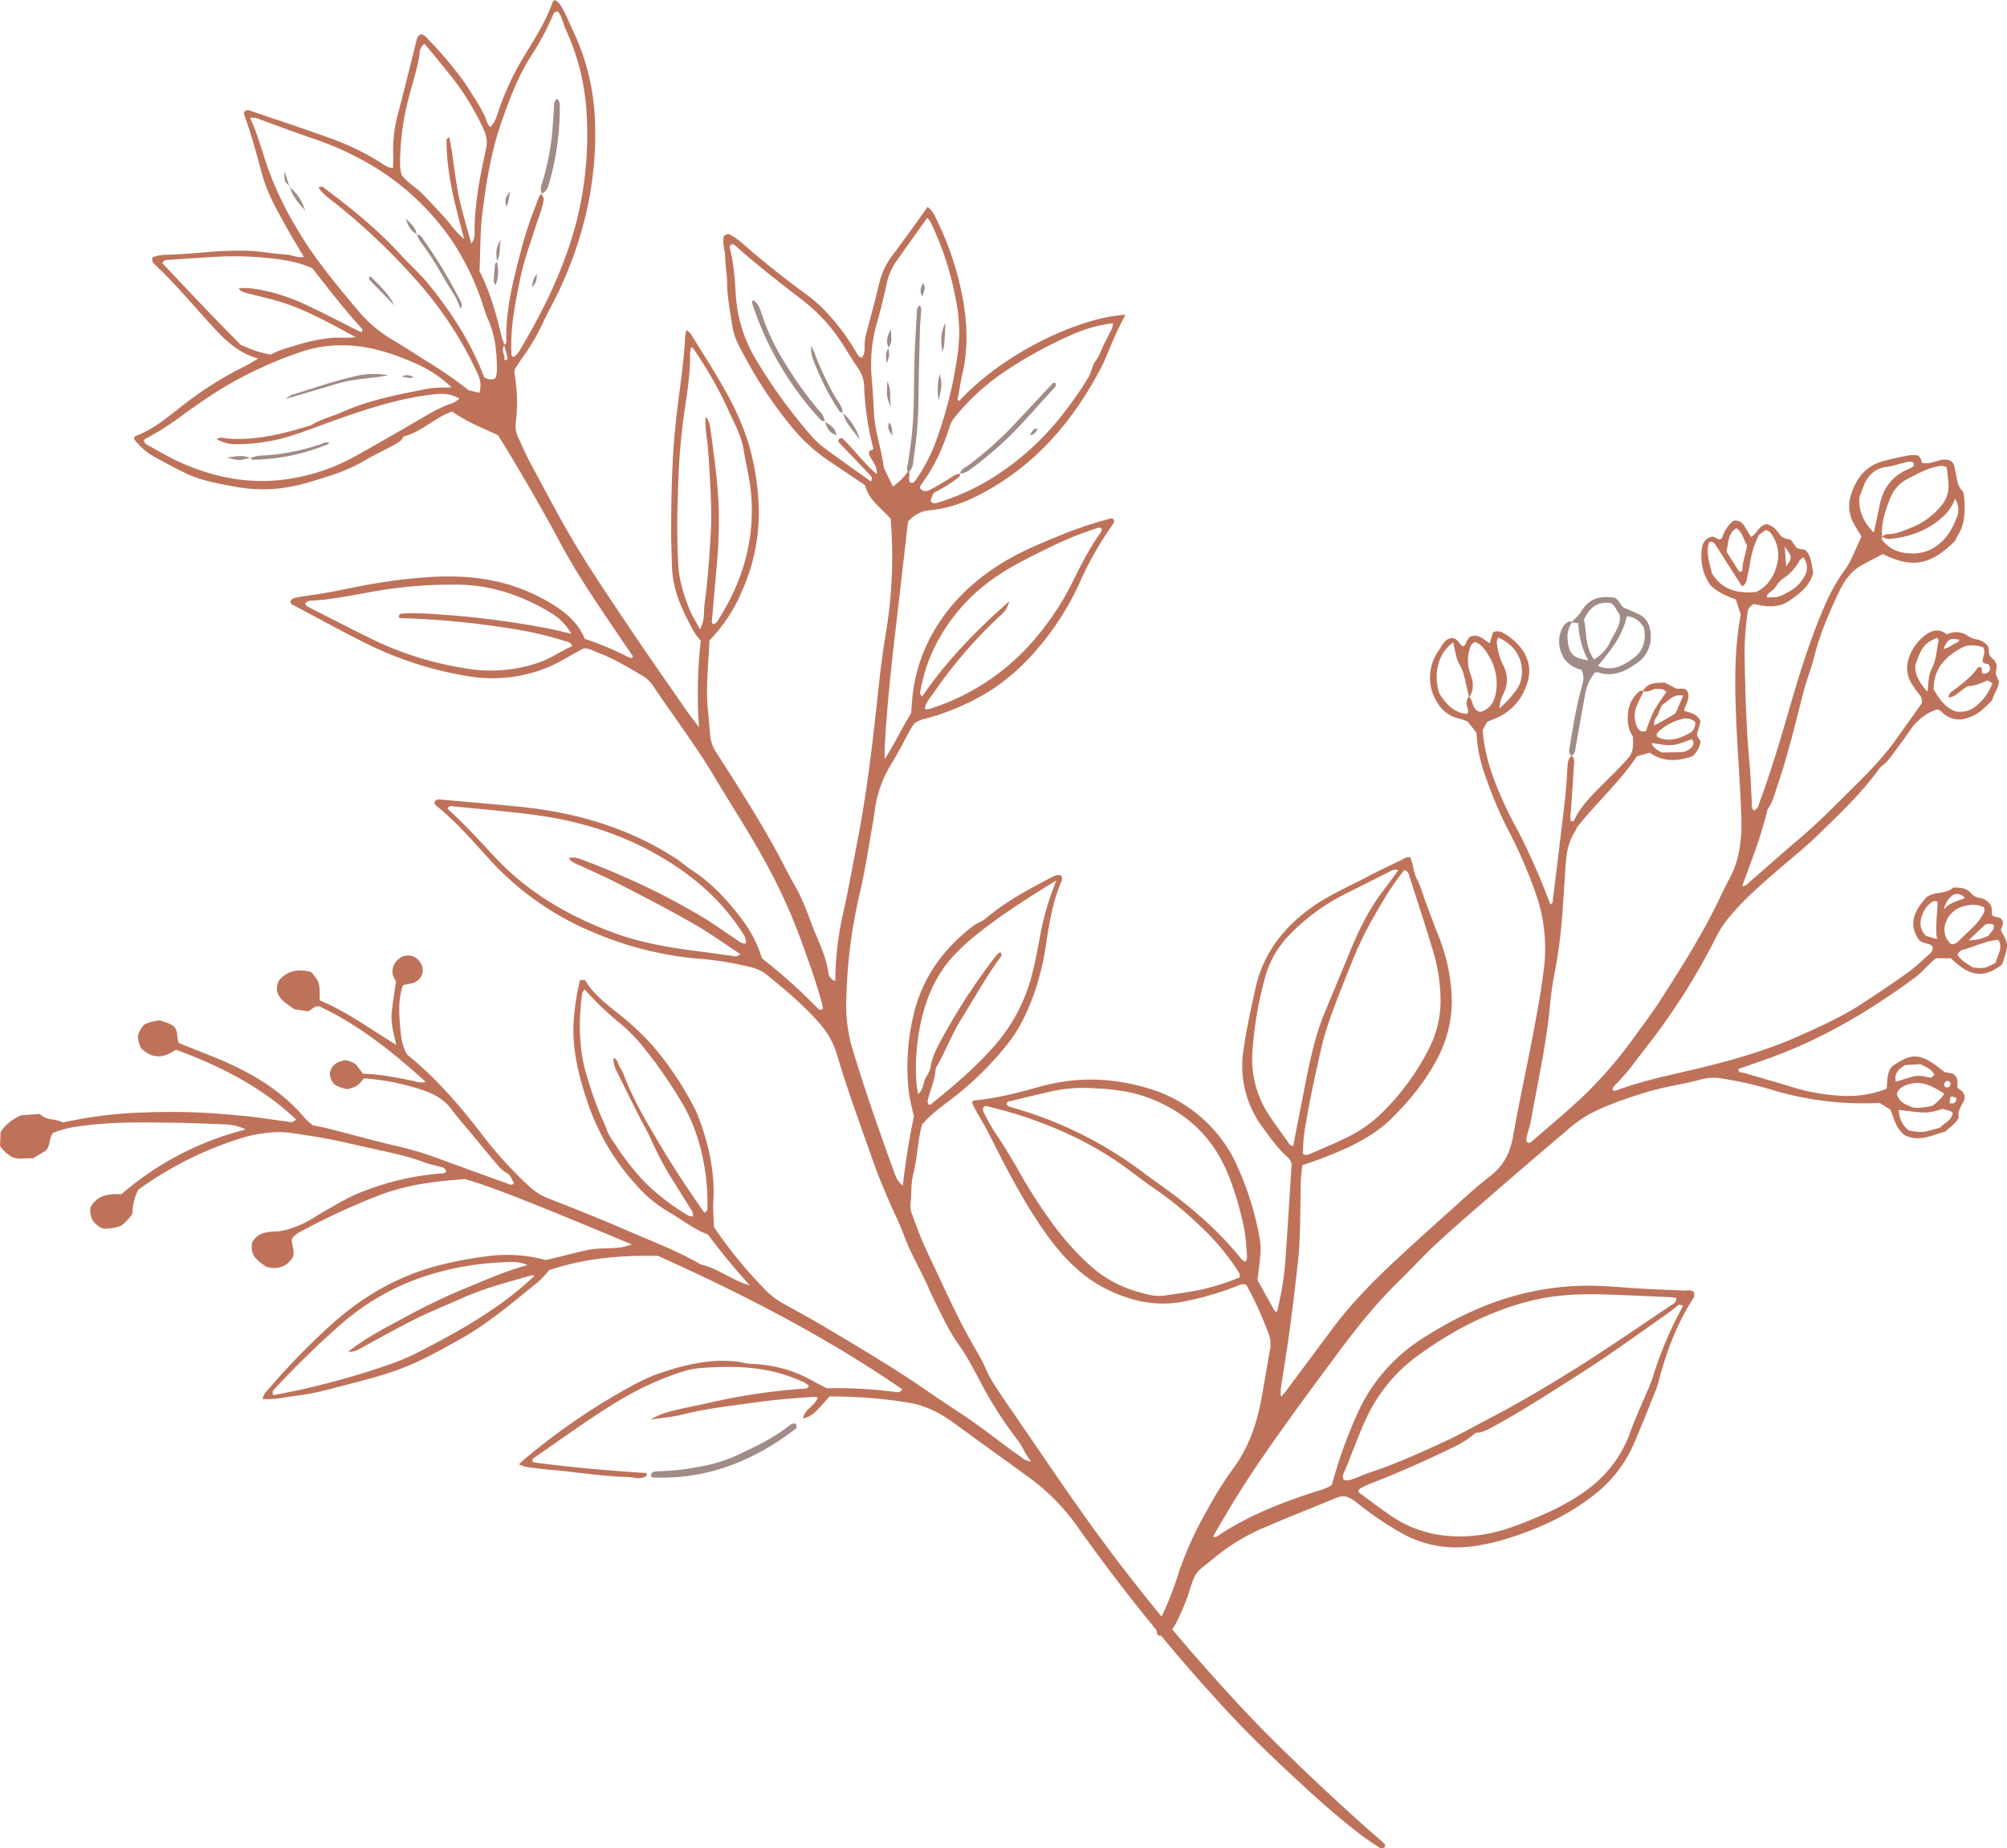 <svg xmlns="http://www.w3.org/2000/svg" viewBox="0 0 812.85 748.55"><defs><style>.cls-1{fill:#bf725a;}.cls-2{fill:#a18b86;}</style></defs><g id="Layer_2" data-name="Layer 2"><g id="Service_Icons" data-name="Service Icons"><path class="cls-1" d="M455.79,127.48c-18.29,1-49.1,15.21-67.24,34.88-1.3-.46-.52-1.45-.41-2.09.49-3.06,1-6.12,1.71-9.13,2.32-10.11,1.89-20.25.06-30.32a123.25,123.25,0,0,0-10.63-32c-.87-1.8-1.67-3.62-3.62-5-1.88,2.65-3.71,5.29-5.59,7.89-2.87,3.94-5.74,7.87-8.66,11.76a29.76,29.76,0,0,0-5.33,11.31c-1.5,6.46-3.27,12.85-4.95,19.26a18.21,18.21,0,0,0-.94,6.53,7.2,7.2,0,0,1-1.05,4.3c-1.55-.32-2-1.61-2.69-2.75a89.09,89.09,0,0,0-13.3-17.28c-3.3-3.35-7.13-6-10.83-8.74-7.63-5.7-15-11.73-22.18-18a31.71,31.71,0,0,0-4.31-3c-.79-.48-1.7-.33-2.69.55-.72,2.62.52,5.4.55,8.22,0,3.53.76,7,.79,10.57,0,6,1.28,11.87,2.15,17.76.72,4.91,3.33,9.17,5.62,13.41a173,173,0,0,0,19.38,28.49,69,69,0,0,0,14.89,13.11c4.6,3.07,9.18,6.17,13.84,9.3,1.4,5.93,6.49,9.16,10.36,13.65a187.75,187.75,0,0,1-2,46.66c-2.24,13.33-3.36,26.78-4.94,40.18-1.65,14.05-3.53,28.07-6.21,42-1.92,10-3.68,20-5.9,30a126.9,126.9,0,0,0-3.35,28.32,3.94,3.94,0,0,1-2.83-3.53c-1-6.9-4.3-13-6.71-19.38-2-5.34-4-10.78-6.9-15.79-2.56-4.39-4.73-9-7.18-13.46-7.54-13.77-16-27-24.48-40.2a15.12,15.12,0,0,1-2.62-7.36c-.38-5.73-1.24-11.45-1.25-17.17,0-7.06.66-14.11,1-21.11a62.83,62.83,0,0,0,12.94-19.41,78,78,0,0,0,6.78-38.8,104.75,104.75,0,0,0-3.89-21.48,111.42,111.42,0,0,0-9.67-21.78c-4.29-7.71-9.13-15.13-13.76-22.65a9.2,9.2,0,0,0-1.58-1.46,8.08,8.08,0,0,0-.62,1.86c-.6,12.38-2.77,24.58-4,36.89-1.38,13.44-1.63,26.91-1.74,40.4-.05,5.3.19,10.6.31,15.91.17,7.67,2.51,14.74,6,21.5,1.63,3.13,3,6.42,5.69,9.16a192.78,192.78,0,0,0-.71,35.09c-2.4-3.22-4-5.19-5.39-7.25-7.8-11.27-15.68-22.49-23.32-33.88-7.27-10.83-14.61-21.64-21.33-32.81-6.48-10.8-12.26-22-18.26-33.1-1.78-3.3-3.26-6.77-4.84-10.18a10.09,10.09,0,0,1-1.1-5.78,67.64,67.64,0,0,0-.52-20.48,7.4,7.4,0,0,1,.2-1.62c.94-1.41,2-3.07,3.14-4.71a82.28,82.28,0,0,0,7.75-13c2.21-5,5.07-9.82,7.39-14.83C236.64,95.6,241.74,73.34,241,49.93a92.6,92.6,0,0,0-8.78-37.18c-1.6-3.37-2.93-6.86-4.85-10.06A5.46,5.46,0,0,0,224.62,0c-.29.35-.7.64-.84,1-2.92,8.21-7.71,15.41-12.15,22.82a108.29,108.29,0,0,0-9.71,21.06c-.76,2.27-1.36,4.54-3.33,6.6-1.57-1.41-1.58-3.29-2.36-4.73s-1.66-3.13-2.55-4.65-1.88-3-2.83-4.49-1.88-3-2.89-4.44-2.11-2.84-3.19-4.24-2.2-2.77-3.33-4.13-2.27-2.71-3.45-4-2.36-2.65-3.64-3.87-2.08-2.9-3.86-3a2.54,2.54,0,0,0-1.72,2.15c-2.53,10.08-5,20.19-7.64,30.25a54.41,54.41,0,0,0-1.86,16.4c.07,1.75-.05,3.51-.08,5.29-2.11,0-3.53-1.21-5-2.14A103.77,103.77,0,0,0,132.7,55.62c-10.19-3.7-20.5-7.06-30.76-10.57a3,3,0,0,0-2.54-.2c-.9.69-.55,1.57-.27,2.34C102,54.9,104,62.83,106.19,70.73c2.08,7.52,5.92,14.27,9.64,21,2.21,4,4.62,7.91,7.21,12.32-2.74.47-4.71-.78-6.79-.92-2.43-.15-4.84-.47-7.26-.73-2.19-.24-4.38-.57-6.58-.72s-4.42-.15-6.63-.13c-2.43,0-4.86.07-7.29.2-2.2.12-4.4.38-6.61.55s-4.4.35-6.6.49c-2.43.16-4.86.31-7.29.4a16.54,16.54,0,0,0-6.23,1c-.52,2,.8,2.79,1.64,3.59,8.36,7.93,15.64,16.86,23.47,25.28,4.85,5.22,10,10,17.71,12.15-2.25,1.3-3.89,2.4-5.66,3.24A141,141,0,0,0,74.8,163.61c-6.31,4.77-12.27,10.17-19.89,13-.32.12-.48.7-.71,1.07a26.56,26.56,0,0,0,8.8,7.61c3.88,2.13,7.79,4.21,11.76,6.17,6.43,3.16,13.42,4.38,20.4,5.65a61.7,61.7,0,0,0,28.89-1.5c8.07-2.37,16.15-4.63,23.47-9,4-2.37,8.21-4.28,12.27-6.51,1.51-.83,3.08-1.74,3.62-3.3,7.39-1.83,12.56-7.66,19.74-10.15,5.68,4.2,12.32,6.67,18.58,9.65,1.63,2.64,3.16,5.06,4.63,7.52,7,11.75,13.91,23.57,20.35,35.67,7.17,13.47,15.88,26.06,24.43,38.71,1.72,2.55,3.47,5.09,5.16,7.56-.15.33-.18.6-.32.67a.83.83,0,0,1-.64,0,17.27,17.27,0,0,1-1.83-.77,118.89,118.89,0,0,0-16.65-6.9c-3.25-7.85-9.76-12.28-16.86-16.17-14.49-7.94-30.08-9.93-46.28-8.84a206.93,206.93,0,0,0-23.67,2.88c-5.65,1-11.27,2.24-16.93,3.27-3.91.71-7.86,1.24-11.8,1.86-1.31.21-2.64.39-3.57,1.48a1.33,1.33,0,0,0,.66,1.63c9.58,5.08,19.08,10.34,28.78,15.18A144.52,144.52,0,0,0,190,273.93a58.77,58.77,0,0,0,31.91-3.66c4.67-1.93,9-4.75,13.45-7.16.38-.2.79-.34,1.19-.51,2.33-.06,4.21,1.25,6.26,2,6,2.26,11.5,5.68,17.07,8.88a14.21,14.21,0,0,1,4.78,4.51c8.09,12.15,17,23.75,24.47,36.3,6.35,10.62,13.1,21,19.16,31.81A227.58,227.58,0,0,1,324,379.66c3.16,8.72,6.38,17.4,8.8,26.35.23.84.38,1.71.54,2.47-.69.58-1.37.73-1.85.23a221,221,0,0,0-22.89-20.57A50.44,50.44,0,0,0,301,373c-6-8-12.64-15.35-21.16-20.81-2-1.3-3.79-3-5.79-4.29-19.35-12.66-40.86-18.88-63.65-21.16-10.56-1.06-21.13-1.93-31.7-2.88a2.68,2.68,0,0,0-2.49.57c-.62,1,.18,1.66.79,2.16,8,6.43,14.57,14.17,21.43,21.69a118.28,118.28,0,0,0,42.68,29.67,138.54,138.54,0,0,0,40.93,10.27,125.18,125.18,0,0,1,21.6,3.41,16.87,16.87,0,0,1,6.61,2.92c7.72,6.3,15.4,12.62,21.91,20.23a32.7,32.7,0,0,1,6.73,12.07c4.47,15.07,9.93,29.82,15.14,44.64,1.68,4.79,3.7,9.47,5.68,14.15,2.07,4.88,4.55,9.61,6.36,14.59,2.73,7.52,6.93,14.33,10.1,21.63,1.05,2.43,2.25,4.8,3.42,7.18,2.63,5.36,5.22,10.71,8.72,15.61,4.12,5.77,7.18,12.17,10.54,18.39a168.75,168.75,0,0,0,13.48,20.49c1.86,2.49,2.85,5.33,5.21,8.35-2.48-.18-3.41-1.4-4.55-2.19s-2.21-1.47-3.28-2.26c-5.3-3.93-10.52-8-15.9-11.77s-10.71-7.08-16-10.75c-14.54-10.15-29.78-19.17-45-28.2-5.12-3-10.37-5.88-15.6-8.75a31.89,31.89,0,0,1-7.8-6.13,177.87,177.87,0,0,1-20.25-24.87c-.1-3.27-.45-6.81-.25-10.31.69-11.94-1.87-23.27-6.06-34.33a36.47,36.47,0,0,0-1.95-4.21,128.39,128.39,0,0,0-16.67-24.7,109.77,109.77,0,0,0-14.59-13.5c-4.87-3.85-9.63-7.78-12.74-13l-2,.07a98.6,98.6,0,0,0-2.65,18.13c-.34,10.81,2.24,21.06,5.66,31.16a94.23,94.23,0,0,0,20.06,34,53.63,53.63,0,0,0,12.74,10.54c5.39,3.07,10.23,7.05,16,9.18,5.12,6.88,10.41,13.33,17,20.67a46.6,46.6,0,0,1-7.8-3.3c-3.75-1.89-7.36-4.09-11.51-5.08a6.89,6.89,0,0,1-1.8-.85c-9.46-5.33-19.64-9.12-29.55-13.44-10.14-4.43-20.44-8.48-30.74-12.53a24.08,24.08,0,0,1-7.84-4.84,161.74,161.74,0,0,1-18.38-20c-9.41-12.35-19.46-24.09-31.28-33.55-2.33-4.27-2.51-8.46-2.86-12.66-.43-5.11-.52-10.15,1.21-15.32,1.88-.77,4.24-.43,6-2a5.26,5.26,0,0,0,1.12-7.13,5.69,5.69,0,0,0-7.42-2.43,6.86,6.86,0,0,0-3.9,5.42c-.19,2,.82,3.27,1.42,4.53-.6,4.32-1.29,8.45-1.73,12.61s.71,8.18,1.84,13.11c-10.8-6.62-20.25-13.58-31-18.05,0-7.33,0-7.33-3.4-11.4-5.1-1.5-9.74-.72-13.13,3.42a7.51,7.51,0,0,0-.73,4.34c1,3.53,4,5.05,6.93,7.24l5.46.84c1.59-.35,2.36-2.16,4.58-2.06,15.79,7.36,29.56,18.27,43.24,30.68-2.49.56-4.05-.27-5.65-.55s-3-.62-4.55-.9c-1.73-.33-3.47-.64-5.22-.91-1.53-.24-3.06-.46-4.6-.61-1.74-.18-3.5-.27-5.49-.42l-2.66-3.59a10.33,10.33,0,0,0-4.48-1.85,21.52,21.52,0,0,0-2.9.88A5.63,5.63,0,0,0,133.6,435a6.66,6.66,0,0,0,1.76,4.11,12.48,12.48,0,0,0,5.53,2c3.84-1.15,3.84-1.15,6.55-4.37a96.33,96.33,0,0,1,24.42,5c4.23,1.54,8,3.57,10.81,7.31,2.51,3.37,5.28,6.53,8,9.78,3.65,4.43,7.33,8.85,11,13.28a17.52,17.52,0,0,0,4.06,3.31c1.13.76,1.63,2.45,2.43,3.77-.88,1.23-2,.41-2.91.08q-14.69-5.28-29.34-10.65A134.92,134.92,0,0,0,159.94,464c-8.6-2-17.13-4.41-25.7-6.6-2.35-.6-4.75-1.05-7.58-1.67a24.74,24.74,0,0,1-3.12-2.78c-9.2-11-21.07-18.1-34-23.61-5.68-2.41-11.46-4.61-17-6.83-1.14-2-.18-4.26-1.9-6.56-1.24-1.31-3.61-1.91-5.79-2.65a15.61,15.61,0,0,0-6.44,1.7,10.23,10.23,0,0,0-2.55,4.64,12.18,12.18,0,0,0,1.36,5.05c3.09,2.73,7.27,5.24,14,.45,17.76,6.52,34.58,14.94,48.66,28.23-1.3,1.67-2.72.94-3.87.81-5.06-.57-10.08-1.47-15.13-2-7-.69-14-1.34-21.05-1.62s-14.15-.27-21.21,0a173.34,173.34,0,0,0-33.14,4.08c-2.85-1.69-6.82-.72-9.31-3.47l-7.6.54a18.57,18.57,0,0,0-8.33,6.74c-.07,1.73-.15,3.71-.23,5.66a13.37,13.37,0,0,0,5.27,4.66c2.82,1,5.46.12,8,.39l5.25-3.09c2.07-2.24,1.15-4.84,2.88-7.19a38.55,38.55,0,0,1,10.3-2.65c13.19-2,26.46-1.64,39.72-1.49,6.41.07,12.81.4,19.21.64a20.28,20.28,0,0,1,8.91,2.09,122.66,122.66,0,0,0-50.36,26.19c-4.63-.16-9.53.07-12.44,5.14-.57,1.72,0,3.4.56,5.11a8.9,8.9,0,0,0,4.57,3.71,18.17,18.17,0,0,0,7.2-1.19,17.8,17.8,0,0,0,4.58-5A20.82,20.82,0,0,1,56,481.86a145.85,145.85,0,0,1,26.13-15.05c4.89-2.12,9.81-4,14.88-5.63a56.94,56.94,0,0,1,15-2.63c4.14-.19,8.34.72,12.49,1.31,9.21,1.32,18.23,3.55,27.3,5.57,6.68,1.48,13.38,2.81,19.8,5.26,2.26.86,4.68,1.31,7,1.95a2.77,2.77,0,0,1,2.06,1.49c0,.81-.65,1-1.27,1.07a111,111,0,0,0-32.85,7.54c-5.37,2.05-10.29,5.08-15.29,7.93-3.07,1.74-5.92,3.81-9.21,5.23-3.49,1.49-6.87,2.78-10.76,2.89-3.53.1-7.13.72-9.1,4.34a8,8,0,0,0,.49,5.25c1.18,1.92,3,3.18,5.1,4.67,4.52,1.28,8.37.17,10.91-4,.73-2.74-.7-5.08-.45-7.22,1.29-2.1,3.2-2.81,4.93-3.75A272.23,272.23,0,0,1,153.91,484c8.09-3.13,16.56-4.65,25.14-5.65,3.07-.35,6.17-.54,9.23-.8,10.49,3,26.1,9.09,67.58,26.46-5.91,2.41-12,1-17.73,2.24S227,509,221,510.32a60.52,60.52,0,0,0-25.32-1.3,148.82,148.82,0,0,0-20.77,4.24c-17,4.94-31.33,14.13-44,26.23A278.48,278.48,0,0,0,108.44,563a7.37,7.37,0,0,0-2.15,3.59c4.45.38,8.57-.63,12.67-1.14a109.18,109.18,0,0,0,14.88-2.88c9.17-2.46,18.43-4.56,27.39-7.81,8.8-3.19,16.85-7.76,25-12.28,11.65-6.49,21.67-15.18,32-23.51a42.43,42.43,0,0,0,4.18-4.54c13.8-4.63,28.24-6.13,44.13-5.76,33.64,15.14,67.42,32.38,98.85,54-.79,1.49-1.9,1.2-3,1.07a181.75,181.75,0,0,0-27.46-1.46c-1.53-.78-3.33-1.62-5.05-2.6a53.35,53.35,0,0,0-25.21-7.25c-2.16-.05-4.3-.73-6.47-1-10.83-1.16-21.1,1.37-31.23,4.82-5.69,1.93-10.87,4.91-16.08,7.84a263.59,263.59,0,0,0-38,26.51c-.84.69-1.62,1.45-2.73,2.44,2.82,1.51,5.65,1.35,8.31,1.76,3,.47,6.14.6,9.22.92,2.85.31,5.7.69,8.55,1s5.71.68,8.57.92c3.07.26,6.16.5,9.25.55,2.64,0,5.51,1.5,8-.69-.19-.51-.26-.89-.35-.9-15.17-1-30.3-2.25-45.37-4.3a3,3,0,0,1-.64-.27c-.45-1.06.51-1.54,1.07-1.92,12-8.21,23.73-16.93,36.37-24.27a126.3,126.3,0,0,1,23-10.24,38.29,38.29,0,0,1,9.72-1.67c11.75-.75,23.41-.37,34.63,3.81,1.66.61,3.3,1.3,4.91,2a18.42,18.42,0,0,1,2.13,1.34c-.17,1.42-1.16,1.29-1.93,1.34a249,249,0,0,0-38.66,5.8c-5.16,1.17-10.39,2.08-15.51,3.45a28,28,0,0,0-7.93,3.31c5.21-.81,9-1.09,12.56-2,9.89-2.51,20-3.57,30-5,7.89-1.09,15.81-1.73,23.74-2.26a5.75,5.75,0,0,1,1.4.34c-1.25,3.41-5.39,4.75-6,8.46,3.53-.9,4.43-1.65,10.74-8.92A194.8,194.8,0,0,1,367.41,568c7.21,1.08,13.38,4.24,19.16,8.5,9.79,7.21,19.71,14.24,29.52,21.41A86.74,86.74,0,0,1,436.16,618a733.11,733.11,0,0,0,61,75.2c9.76,10.56,20.21,20.43,30.78,30.16,7.49,6.9,15.13,13.6,23.22,19.79,2.28,1.75,4.7,3.31,7.09,4.9a2.12,2.12,0,0,0,2.46.19,1.2,1.2,0,0,0-.24-1.73c-1.8-1.64-3.67-3.19-5.49-4.81q-19.87-17.62-38.76-36.29c-10.23-10.12-19.9-20.73-29.42-31.51Q463.94,648,443.6,620.1c-11.55-15.92-22.47-32.29-33.64-48.49-3-4.35-6-8.68-8.74-13.26-1.59-2.7-2.54-5.63-4.08-8.32-2.43-4.21-4.86-8.43-7.11-12.74-2.36-4.51-4.54-9.11-6.74-13.69-2-4.19-3.91-8.42-5.91-12.61a166.44,166.44,0,0,1-7.89-19,9.24,9.24,0,0,1-.79-3.86c.57-4.12.12-8.28,1.14-12.42,1.27-5.14,1.74-10.47,2.59-15.71.25-1.52.63-3,.95-4.48,3.4-4,7.5-7,11.55-10.06a127.64,127.64,0,0,0,23.18-22.68c5.17-6.5,8.53-14,11.19-21.76a109,109,0,0,0,4.48-19.38c1.23-8.33,2.68-16.59,6-24.4a2.61,2.61,0,0,0,0-2.61c-1.25-.54-2.49,0-3.67.58-9.42,4.9-18.79,9.91-26.93,16.83-1.58,1.34-3.49,1.79-5.07,3-11.21,8.59-19.35,19.26-23.33,33a89.71,89.71,0,0,0-2.62,34.84,91.14,91.14,0,0,0,2,9.22c-1.95,9.08-3.36,18.38-4.52,28.08-2.38-1.87-3-4-3.73-6.1-6-16.43-11.73-32.94-16.79-49.69a62.26,62.26,0,0,1-2.33-20.34A204.93,204.93,0,0,1,348,362.72c2.38-9.88,3.8-20,5.63-30,.24-1.31.39-2.63.58-4a48.17,48.17,0,0,1,6.74-19.24c2.81-4.51,5.16-9.29,7.73-13.94.54-1,1.19-1.86,1.58-2.47a11.18,11.18,0,0,1,4.54-2,97.12,97.12,0,0,0,25-10.55,83.94,83.94,0,0,0,15.95-12.87,112.68,112.68,0,0,0,22.07-32.87,133.64,133.64,0,0,1,12.52-21.86,9.29,9.29,0,0,0,.91-1.74c.06-.14-.13-.4-.18-.57-.38-.86-1.12-.64-1.68-.49a160.73,160.73,0,0,0-18.29,6c-7.57,3.13-15.18,6.12-22.32,10.18-14,8-25.25,18.57-32.59,33.08a66.32,66.32,0,0,0-6.83,24.81c-.13,1.54-.22,3.08-.33,4.7-3.75,5.84-6.58,12.23-10.68,18.45-.42-5,1.51-28,3.93-48.6,1.86-15.8,3.65-31.61,5.47-47.4a12.78,12.78,0,0,1,8.55-4.65c11.15-1,20.8-5.93,29.91-11.9,17.26-11.31,29.69-27,39.3-45,2.29-4.28,3.89-8.92,5.9-13.35C452.6,133.65,454.05,131,455.79,127.48Zm-66.91,64.41c-1.67,0-2.86,1-4.17,1.78-2.61,1.65-5.26,3.24-8,4.71-1.45.78-3,.82-4.12-.73a3.67,3.67,0,0,1,.37-1.24c5.43-7.13,9-15.19,11.67-23.68a11.6,11.6,0,0,1,2.28-4,91.5,91.5,0,0,1,20-18.24,173.87,173.87,0,0,1,25.45-14.14,60.94,60.94,0,0,1,18.41-5.45,9.24,9.24,0,0,1-.41,2.13c-1.05,2.19-2.23,4.32-3.3,6.5s-1.77,4.64-3.24,6.5-1.67,4.42-2.86,6.53A137.41,137.41,0,0,1,432,165.71a110.55,110.55,0,0,1-28.84,27.06,92.65,92.65,0,0,1-22.75,10.61c-1.1.36-2.59,1-3.52-.57,1.05-3,1-3.13,2.25-3.7a59.29,59.29,0,0,0,8.93-5.66,1.39,1.39,0,0,0,.64-1.66Zm-21.23-.84a23.94,23.94,0,0,1-6,6c-1.12-2.27-2.13-4.22-3.05-6.2a9.16,9.16,0,0,1-.81-2.52c-.95-7-3.44-13.71-3.81-20.81-.26-5.06-.53-10.13-1-15.17a61.93,61.93,0,0,1,2.55-22.88c1.34-4.66,2.43-9.4,3.49-14.14a24.51,24.51,0,0,1,3.41-8.58c4.24-6.17,8.64-12.23,13.1-18.5a11.73,11.73,0,0,1,1.35,1.67A123.23,123.23,0,0,1,387.24,122a64.61,64.61,0,0,1,.67,21.09,170.29,170.29,0,0,1-8.27,34,68.37,68.37,0,0,1-9,17.65,1.53,1.53,0,0,1-2,.64c-1.06-1,.18-2.81-.57-4.13ZM219.55,78.54c-1.26.41-1.35,1.63-1.75,2.59a168.1,168.1,0,0,0-7.05,21.3c-3,11.7-6.07,23.43-5.66,35.69a1.59,1.59,0,0,1-.89,1.59c.39,1.48.84,2.94,1.15,4.44.15.69.6,1.72-1.1,1.71.54-2.05-1.69-4,.12-6.08a31,31,0,0,1-1.1-3.11c-2.24-9.26-4.76-18.42-9.08-26.88.43-7.64.2-15.14,1.09-22.65,1.54-13,3.65-25.82,8-38.22,3.17-9,6.53-17.9,11.63-26A104.58,104.58,0,0,0,224,6a1.77,1.77,0,0,1,2-1.3c1.68,2.1,2,4.82,3.12,7.21a93.34,93.34,0,0,1,8.49,34.53,143.79,143.79,0,0,1-4.15,43.4c-4.61,17.72-12.4,34.05-21.62,49.76-1.07,1.84-2,3.92-3.93,5-.85-.41-.76-1.08-.79-1.75-.45-10.27,1.55-20.25,3.62-30.21,1.48-7.16,4-14,6.23-21,1.23-3.76,2.79-7.44,3.29-11.2l-1-2Zm-23.47,74.23c-5.29-14.1-13.35-26.43-22.78-38-3.23-3.94-7.07-7.29-10.47-11-9.41-10.38-20.2-19.16-31.37-27.51A1.81,1.81,0,0,0,129,76a22.31,22.31,0,0,0,5.12,5,260.55,260.55,0,0,1,35.52,33.66,151.49,151.49,0,0,1,24,37.13,10.2,10.2,0,0,1,.52,7.3l-4.27-1A175.66,175.66,0,0,0,174,147c-5.12-3.07-10-6.47-15.19-9.47a53.28,53.28,0,0,1-14-12c-8.65-10.32-17.3-20.63-24.18-32.3a140.75,140.75,0,0,1-12.31-25.63c-2.27-6.63-4-13.44-7.08-19.87a7.07,7.07,0,0,1,4.07.65c6.85,2.49,13.68,5.06,20.58,7.43A124.42,124.42,0,0,1,152.24,68a103.3,103.3,0,0,1,31.27,30.16,108,108,0,0,1,10.43,20.67c1.44,3.7,2.42,7.59,4,11.22,2.82,6.45,3.28,13.22,3.34,20.08a13.86,13.86,0,0,1-.58,3C199.12,154,197.87,153.78,196.08,152.77Zm-10,8.66a12.77,12.77,0,0,1-2.24,1.61,57.63,57.63,0,0,0-9.64,4.36c-10.34,6-20.61,12-31.06,17.79a79.6,79.6,0,0,1-25,8.58c-15.74,2.71-30.85-.05-45.29-6.57-4.63-2.09-9-4.73-13.47-7.17-.52-.28-.81-1-1.15-1.38.13-.36.14-.65.27-.72A110.55,110.55,0,0,0,74.13,168c5-3.6,10.1-7.17,15.36-10.41a160.05,160.05,0,0,1,33.72-15.48,48.81,48.81,0,0,1,13.67-2.23c11.36-.39,21.84,3.05,32,7.57a49.39,49.39,0,0,1,14,9.42c-3.53.18-6.64,0-9.6.57-11.94,2.33-23.92,4.56-35.13,9.63-4,1.81-8.4,2.69-12.12,5.16-11,3.32-22.08,6.31-33.78,5.37-1.45-.12-3-.79-4.44.28a14.9,14.9,0,0,0,8.66,2,73.19,73.19,0,0,0,22.81-3.81c6.93-2.31,13.73-5,20.61-7.36,11.07-3.84,22.32-7.26,34-8.79C177.75,159.44,181.73,158.92,186.11,161.43Zm113.69,225a2.81,2.81,0,0,1-3.13.73c-4.6-.6-9.2-1.28-13.8-1.86C271,383.8,259.29,381.8,248,377.59c-17.86-6.68-33.94-16-47.14-30-6.36-6.75-12.52-13.7-19.46-19.89-.09-.08,0-.35,0-.52a1.57,1.57,0,0,1,1.74-.66c11.43,1.18,22.9,2.11,34.28,3.66,23.45,3.21,45,11.34,63.74,26.08a90.23,90.23,0,0,1,19.19,20.94c1,1.43,1.95,3,1.73,4.92-2,.25-3.19-1.23-4.59-2.13-4.09-2.64-8-5.51-12.17-8.07a280.48,280.48,0,0,0-33-17c-5-2.26-10.2-4.29-15.35-6.29-2-.77-4-1.75-6.61-1.11,1.28,2,3.26,2.4,4.94,3.2,4.59,2.18,9.27,4.18,13.8,6.49,11,5.61,22,11.27,32.73,17.47C287.93,378.2,293.59,382.36,299.8,386.4ZM123.53,244.56c.79-1.38,2.26-1.24,3.47-1.32,8.62-.58,17.06-2.42,25.54-3.9a184.19,184.19,0,0,1,32.32-2.55c14.17.05,26.9,4.48,38.81,11.77a23.57,23.57,0,0,1,7.72,8.1c-3.7-.83-7.06-1.71-10.48-2.32a359.33,359.33,0,0,0-37.4-5.07c-6.82-.49-13.64-1.19-20.5-.77-.91.06-1.77.4-1.27,1.82l2.55.1a341.41,341.41,0,0,1,42.83,4.19,143.78,143.78,0,0,1,21.29,4.92c1.21.38,2.68.43,3.38,2.13-4.41,1.92-8.32,4.79-12.93,6.46a59.8,59.8,0,0,1-30.67,2.52,133.16,133.16,0,0,1-36.62-11.34c-9.14-4.44-18.16-9.14-27.22-13.75C124,245.38,123.8,244.9,123.53,244.56Zm231.58-52.51c-5.51-4.69-9.3-10.19-14.07-14.6-.8,0-1.37.1-1.55,1.45L352,192c.72.75,1.63,1.44.71,3-6.14-4.41-12.27-8.72-18.3-13.17a36.49,36.49,0,0,1-5.37-4.79,210.39,210.39,0,0,1-22.22-30.35A57.8,57.8,0,0,1,298,119.3c-.36-6.17-.77-12.34-2.33-18.36-.24-.92-.13-1.72.94-2.08a5.36,5.36,0,0,1,1.15.57c8.71,7.84,18,15,27.25,22.13a69.85,69.85,0,0,1,15.31,16.37c2.46,3.66,4.6,7.54,7.16,11.12a13.39,13.39,0,0,1,2.5,7.36,116.72,116.72,0,0,0,3.74,25.26c-.48.94-1.88.45-1.81,2C352.45,186.16,355.36,188,355.11,192.05ZM427.82,356.6A114.5,114.5,0,0,0,421.08,380c-.88,4.78-1.8,9.56-3,14.26a69.53,69.53,0,0,1-14.74,28.63c-7.7,8.93-16.59,16.5-25.7,23.87-.46.37-.92,1.06-1.68.41-.09-.39-.34-.83-.26-1.19.9-4.32,2.95-8.35,3.21-12.83a2.81,2.81,0,0,1,.48-1.2c3.63-6.32,6.17-13.19,10.05-19.39,5.05-8.05,9.61-16.4,15.2-24.11.54-.74,1.57-1.57.47-2.84a8.2,8.2,0,0,0-1.52,1.23,250,250,0,0,0-22.13,33.83c-2,3.7-4,7.45-4.61,11.66-.29,2.12-1.83,3.47-2.43,5.37-.54,1.69-.7,3.69-2.56,5.47-.29-1.64-.56-2.7-.64-3.78a86.55,86.55,0,0,1,2.12-27c2.38-9.84,6.49-18.75,13.6-26.06a90.39,90.39,0,0,1,8.81-8C405.6,370.49,416.18,363.72,427.82,356.6ZM283.45,254.81c-1.75-3.36-3.55-6.12-4.68-9.14-1.91-5.16-3.58-10.35-4-16a286,286,0,0,1-.2-29.13,274.59,274.59,0,0,1,2.49-33c1.2-8.07,2.56-16.15,2.42-24.37a15.11,15.11,0,0,1,.46-2.67,7.58,7.58,0,0,1,1,.91A159.6,159.6,0,0,1,295,166.12c2.36,5.22,5.25,10.33,6.17,16,.94,5.87,2.45,11.62,3,17.6,1.66,18.61-3.23,35.43-13.06,51-.55.88-1.05,1.94-2.36,2-.82-.72-.36-1.64-.3-2.42.62-7.7,1.36-15.4,2-23.1a192.1,192.1,0,0,0,.62-21.86c-.38-10.38-1.85-20.65-3.25-30.92-.26-1.88-.44-3.95-2-5.64-.35,3.67.27,7.13.68,10.61s.58,7,.8,10.56c.23,3.75.45,7.49.59,11.24.12,3.53.21,7.07.14,10.6s-.33,7.05-.56,10.58-.48,7-.81,10.56c-.35,3.74-.71,7.48-1.24,11.19C284.88,247.57,285.66,251.2,283.45,254.81Zm-3,237.93a7,7,0,0,1-1.85-.51,90.27,90.27,0,0,1-17.3-13.29,100.51,100.51,0,0,1-12.25-15.64,22.63,22.63,0,0,1-3.05-5.07c-1.06-3.16-2.67-6.08-3.83-9.17A158.54,158.54,0,0,1,237,433.4c-2.66-10.19-2.58-20.56-1.25-30.94.07-.54.56-1,1-1.77a120.09,120.09,0,0,0,14.52,13.89,68.75,68.75,0,0,1,9.68,10,191.51,191.51,0,0,1,14.42,20.67,69.31,69.31,0,0,1,7.16,15.64,89.23,89.23,0,0,1,4,28.07,2,2,0,0,1-1.27,2.17c-6.71-9.54-13.17-19.3-19.09-29.39-5-8.56-10.09-17.14-13.56-26.52a23.2,23.2,0,0,0-1.87-3.51c-.64-1.11-.5-2.79-2.3-3.14a11.89,11.89,0,0,0,1.53,5.71q4.68,9.48,9.43,18.93c1.4,2.76,3.07,5.4,4.27,8.24a130.85,130.85,0,0,0,9.74,18.06c2.11,3.38,4.24,6.74,6.31,10.13C280.34,490.53,281,491.45,280.48,492.74Zm-64,24a130.33,130.33,0,0,1-17.59,14c-9.51,6.49-19.65,11.89-29.87,17.13a95.56,95.56,0,0,1-12.86,5.31,316.34,316.34,0,0,1-44.82,11.76c-.61.11-.89,0-.86-.83-.19-.82.57-1.37,1.17-2a364.92,364.92,0,0,1,26.6-25.88,98.47,98.47,0,0,1,34.34-19.49,118.8,118.8,0,0,1,29.92-5.44c3.68-.22,7.46-.59,11.18,1.08-8.78,2.34-17,6.05-25.3,9.43a249.3,249.3,0,0,0-23.89,11.46c-7.93,4.27-16,8.33-23.38,14.15,2.48.27,4.12-.88,5.88-1.83,7.18-3.88,14.29-7.92,21.62-11.54,6.35-3.14,12.9-5.75,19.36-8.61,8.75-3.87,18-6.2,27.09-8.83A4.54,4.54,0,0,1,216.45,516.7ZM408.77,243.52c-14,12.32-25.65,24.48-35.25,38.51-1.3-.91-.82-1.83-.67-2.64A67,67,0,0,1,379.6,260a74.19,74.19,0,0,1,23.22-26c7.46-5.25,15.7-9,23.82-13.06a143.18,143.18,0,0,1,17.23-6.88c.77-.26,1.61-.68,2.36.11a3.38,3.38,0,0,1-.25,1.24c-4.75,6.46-8.25,13.64-11.82,20.76a110.94,110.94,0,0,1-18.58,26.56,91.68,91.68,0,0,1-37.09,23.72c-1.23.43-2.44,1.08-3.89.7.12-2.38,1.76-4,3-5.78a189.53,189.53,0,0,1,26.18-30.79C405.49,249,407.68,247.64,408.77,243.52ZM96.65,116.87c1,1.42,2.6,1.6,4,2,4.26,1.14,8.6,2.07,12.82,3.36,10.81,3.31,20.57,8.95,30.63,14.33-3.9.47-7.82-.09-11.7.49a72.44,72.44,0,0,0-11.65,2.53c-3.78,1.21-7.66,2.14-11,4-4.73-.62-8.76-2.43-12.18-3.85-11.18-11.21-21.54-22.24-31.77-33.09a1.72,1.72,0,0,1,1.79-1.34c6.16-.43,12.32-.86,18.49-1.2a132.75,132.75,0,0,1,25.13.69c5.26.71,10.49,1.54,15.35,3.94,6.59,8.35,13,16.81,20.22,24.58.13.14-.2.69-.4,1.32-8-4-15.77-8.1-23.79-11.79C113.07,118.45,101,115.87,96.65,116.87ZM188,96.8c-3.22-2.46-5.31-5.83-7.92-8.7-2.82-3.11-5.7-6.17-8.6-9.21-2.74-2.87-6.36-4.78-8.84-8.07a27.31,27.31,0,0,1-.6-3.89A104.45,104.45,0,0,1,165.6,39.4c1.51-6,3.59-11.85,4.37-18a4.4,4.4,0,0,1,2-3.67c3.44,4.2,6.95,8.41,10.37,12.68A103.25,103.25,0,0,1,196.13,53a11,11,0,0,1,.86,6.46c-.22,1.31-.52,2.6-.8,3.9-2.22,10.17-4,20.4-4,30.86a6.51,6.51,0,0,1-1.32,4.47c-2-7.47-4.19-14.37-5.52-21.58s-1.81-14.39-3.48-21.69c-.52.59-1,.89-1,1.19C180.76,70.36,184.44,83.48,188,96.8Z"/><path class="cls-2" d="M322.62,578.42c-.07-.83-.11-1.25-.15-1.67-1.21-.52-2.13.09-3,.78-6.29,5-13.5,8.36-20.71,11.76a61.8,61.8,0,0,1-15.82,4.8,89,89,0,0,1-16.44,1.78,9.57,9.57,0,0,0-2.16.39c-1,.83-.61,1.42-.32,2.12C286.24,599.46,305.42,591.66,322.62,578.42Z"/><path class="cls-2" d="M168.82,94.85a13.29,13.29,0,0,0,1.4,3c5.47,6.91,9.32,14.84,14.11,22.18a33.66,33.66,0,0,1,2.18,5.09c1-1.61.21-2.71-.27-3.68a193.82,193.82,0,0,0-14.63-24.2c-.63-.9-1.24-2.43-2.93-2.15Z"/><path class="cls-2" d="M159.79,123.75c-2.52-5-6.27-8.3-9.81-11.88-1.07.93-.32,1.48.18,2Q155,118.82,159.79,123.75Z"/><path class="cls-2" d="M117.36,75.38c.89,4.07,3.65,7,6.23,9.85-1.5-4.29-2.53-5.87-6.35-9.68Z"/><path class="cls-2" d="M168.68,95.06c0-2.67-2-4-4.32-6.63,1,3.57,2.27,5.31,4.46,6.42Z"/><path class="cls-2" d="M117.24,75.55c-.57-1.8-1.15-3.6-2-6.23-.1,4.18-.15,4.2,2.12,6.06Z"/><path class="cls-2" d="M157.19,152a33,33,0,0,0-14.29.58c-8.31,2-16.43,4.81-24.62,7.31a16.28,16.28,0,0,0-2.62,1.71c8.06-2.39,14.76-4.38,21.47-6.35C143.66,153.33,150.49,153.34,157.19,152Z"/><path class="cls-2" d="M101.45,185.37c.28.29.56.84.83.83a82.19,82.19,0,0,0,30.66-6.35c.17-.07.27-.32.4-.48a2.86,2.86,0,0,0-2.5.18,86.52,86.52,0,0,1-25.67,5,17.9,17.9,0,0,0-3.78.95Z"/><path class="cls-2" d="M101.39,185.53c-2.89-1.35-5.77-.73-9.42-.21,4.89,1.34,4.89,1.34,9.48.05Z"/><path class="cls-2" d="M162.85,152.59c1.78.17,2.94,1,4.84.07C166,152.29,164.94,151.2,162.85,152.59Z"/><path class="cls-2" d="M219.33,78.43A4.75,4.75,0,0,0,222.16,75a109.77,109.77,0,0,0,4.56-32,3.48,3.48,0,0,0-1.12-3c-1.47,1-1.14,2.64-1.26,4.07-.34,4.18-.47,8.38-1,12.54a104.47,104.47,0,0,1-3.57,16.84c-.49,1.68-1.19,3.38-.23,5.13Z"/><path class="cls-2" d="M201.35,106.08c-.29.28-.8.53-.84.83-.25,2.37-.43,4.75-.57,7.13,0,.35.36.73.74,1.45a14.38,14.38,0,0,0,.5-9.48Z"/><path class="cls-2" d="M201.18,106c1.75-2.87.9-6.08,1.62-9.09-1.92,3.56-2.06,4.75-1.45,9.16Z"/><path class="cls-2" d="M205,83.89c1.06-2,1.2-4.15,1.6-6.57C204.47,80.43,204.47,80.43,205,83.89Z"/><path class="cls-2" d="M217.43,111a7.78,7.78,0,0,0-1.87,5.37C217.28,114,217.28,114,217.43,111Z"/><path class="cls-2" d="M368.06,191.26c2-1.83,1.76-4.42,2.12-6.74A157.44,157.44,0,0,0,372,162.08c.08-9.49.34-19,.58-28.47.06-2.42.33-4.84.47-7.26.05-.85.3-1.76-.64-2.58-1.26.76-1,2.18-1.09,3.23-.42,6.83-.81,13.67-1,20.51-.24,10.16,0,20.33-1.23,30.45-.36,3.07-.82,6.13-1.29,9.19-.2,1.3-.75,2.57-.2,3.9Z"/><path class="cls-2" d="M381.66,142.51a17.84,17.84,0,0,0,.76-2.83c.21-2.82.33-5.64.52-9C381.17,134.11,380.82,137.46,381.66,142.51Z"/><path class="cls-2" d="M380.55,151.49a27.64,27.64,0,0,0-.42,10.66C381.58,156.24,381.6,155.6,380.55,151.49Z"/><path class="cls-2" d="M359.36,154.4c-.29,6.25-.29,6.25,1.47,10.61C360.12,160.92,361.23,158.15,359.36,154.4Z"/><path class="cls-2" d="M360,140.9c-1.55,1.78-1.14,3.8-.93,6.36,1.21-3.25,1.23-3.25.72-6.45Z"/><path class="cls-2" d="M359.8,140.81c1.69-2,1.14-4.16,1-7.5-1.7,3.27-2,5.4-.83,7.59Z"/><path class="cls-2" d="M373.53,120.1c.62-2.22,1.69-3.72.28-5.42C373,116.29,372.23,117.73,373.53,120.1Z"/><path class="cls-2" d="M361.48,176.59c-.18-1.9-.2-2.78-.38-3.62a11,11,0,0,0-.79-1.85C359.12,172.78,359.87,174.14,361.48,176.59Z"/><path class="cls-2" d="M334,170.69a6.72,6.72,0,0,0-2-4.05,149.89,149.89,0,0,1-13.18-18.15,93,93,0,0,1-10.12-20.69c-.73-2.28-1.36-4.62-3.42-6.11-1,.24-.71,1-.56,1.45A128.11,128.11,0,0,0,331.42,169c.69.77,1.36,1.79,2.69,1.53Z"/><path class="cls-2" d="M341.28,167.13c-.15-2.81-2.15-4.76-3.4-7a128.63,128.63,0,0,1-8.05-17.24c-.3-.82-.69-1.6-1.23-2.84-.43,3.5.93,6.18,2,8.73a102.56,102.56,0,0,0,9.13,17.43,1.55,1.55,0,0,0,1.61.81Z"/><path class="cls-2" d="M341.38,167c.88,4.15,3.8,7,6.88,11a23.64,23.64,0,0,0-7-10.82Z"/><path class="cls-2" d="M334.11,170.52c.63,2.58,1.62,4.85,4.75,5.78-1-3.08-1-3.08-4.86-5.61Z"/><path class="cls-2" d="M388.75,191.79c2.39,0,4-1.52,5.81-2.83a141.26,141.26,0,0,0,18.66-16.74c4.69-5,9.19-10.11,13.78-15.18a1.67,1.67,0,0,0,.59-1.78c-1.06-.75-1.55.35-2,.85-4.41,4.62-8.74,9.32-13.12,14a147.25,147.25,0,0,1-20.57,18.56c-1.13.83-2.88,1.36-3,3.24Z"/><path class="cls-2" d="M416.94,176.06c2.1.5,2.42-1.41,3.44-2.29C418.24,173,418.16,175.25,416.94,176.06Z"/><path class="cls-1" d="M665.48,279.78c2-3.56,5.44-3.18,8.82-3.28l4.63,2.4c1.29.26,2.67-.41,4.09.54a5.59,5.59,0,0,1,.74,1.53c.41,2.49-1.13,4.58-1.72,6.87,2.62.9,5.4,1.25,6.72,4.36-.42,1.46-.89,3.12-1.37,4.78s1.7,2.74,1.3,3.75a10.38,10.38,0,0,1-3.17,5.54c-5.66,2-11.57,2.58-17.41-1.42l-5.19,1.48c-6.64,10-15.71,18.16-24.16,28.62a15,15,0,0,1-1.16,2.33c-2.42,3.87-3.17,8.18-3.46,12.63-.42,6.38-.88,12.77-1.29,19.16a213.13,213.13,0,0,1-3.56,26.85c-1,5.17-1.44,10.45-2,15.69-1.65,14.26-4.8,28.25-7.27,42.36-.35,1.94-1.05,3.82-1.5,5.75-.24,1-.62,2.09.13,3.08.44,0,1,.15,1.26-.07C627,456.52,634.31,450.5,641.2,444a173.27,173.27,0,0,0,20.71-24c3.9-5.35,7.87-10.66,11.44-16.24,8.06-12.63,16.06-25.31,22.6-38.84,1.44-3,2.83-6,4.42-8.89,4.27-7.84,5.13-16.42,4.87-25-.4-13.45-1.56-26.88-2.1-40.33-.56-13.9-.73-27.81,1.87-41.76l-2-6.17c-3.76-1.39-7.44-2.9-10.31-5.79a20.23,20.23,0,0,1-3.35-15.13,5.14,5.14,0,0,1,3.52-4.36c1.48-.53,2.42.92,3.71,1,.33-.27.83-.46.94-.78a14.17,14.17,0,0,1,4.46-6.76,3.91,3.91,0,0,1,4.3,1.83c1,1.41,1.86,3,2.88,4.65,2.61-1.22,3.21-4.95,6.61-5.15,2.87,1.32,2.87,1.32,5.73,5.07a17.12,17.12,0,0,0,1.62.74,18.18,18.18,0,0,0,2.08.47l2.62,3.49,3.3.68c1.77,1.7,2.37,3.43,3.22,9.4-1.36,5.11-5.33,8.2-9.55,11.12-4.63,3.18-9.61,2.49-14.41,1.39a4.35,4.35,0,0,0-2.67,3.76,128.39,128.39,0,0,0-1.16,16.5c.29,14.35.59,28.7,1.93,43,.52,5.49.64,11,1,16.52.08,1.3-.2,2.68.74,3.84,1.81-.48,2-2.16,2.48-3.51,4.75-12.83,8.59-25.94,12.4-39.08,4.29-14.8,8.93-29.51,15.36-43.59a84.1,84.1,0,0,1,6-10.29,41.43,41.43,0,0,0,2.57-3.84c1.73-3.54,3.29-7.15,4.89-10.68-1.14-1.88-2.25-3.52-3.16-5.25a14.59,14.59,0,0,1-1.12-11.56c2.13-6.68,6-11.79,13.09-13.71,3.4-.93,6.86-1.66,10.32-2.32a17.45,17.45,0,0,1,3.59,0c1.41.82,1.37,2,1.8,3,4.1,1.18,8-2.84,11.8-.63,1.51,1.29,1.35,2.71,1.69,4,.73,2.7.57,5.64,2.76,7.95.78.81.8,2.49.88,3.79.29,5.1.22,10.16-2.87,14.63a9.51,9.51,0,0,0-.75,1.75c-10.49,10.61-18.09,11-29.42,5.48-2.69,1.43-5.6,2.93-8.48,4.5-4.26,2.33-6.94,6.14-9,10.35-4.23,8.72-8,17.62-10.38,27.08-1.12,4.48-2.88,8.8-4.06,13.27-3.53,13.43-6.64,27-11.23,40.1-.87,2.49-1.4,5.11-3,7.3a5.11,5.11,0,0,0-.77,1.81c-2.43,10.32-6.45,20.11-10,30.06,1.59.07,2.42-1.16,3.34-2,6.54-5.57,12.88-11.37,19.47-16.89,7.95-6.66,15.12-14.12,22.49-21.39,6-5.89,11.79-11.88,16.7-18.71l10.76-15.08c.25-2.17-.68-3.11-1.5-4.16a35.75,35.75,0,0,1-3-4.37,11.67,11.67,0,0,1-1-9,18.81,18.81,0,0,1,7.05-10.14c2.51-1.95,5.61-2.67,8.56-.18a8.27,8.27,0,0,1,8.73.74A9.69,9.69,0,0,0,800.8,259a7.48,7.48,0,0,1,4.17,2.53c.93,1,.17,2.78.92,4s2.15,1.75,2.46,3.15c.85,1.52-.26,3,0,4.57.45,1,.9,1.94,1.24,2.68-.2,3.09-2.19,5.16-2.74,7.75L803,287.34a16.16,16.16,0,0,1-5.69,3.29,9.77,9.77,0,0,1-10-1.46c-.84-.67-1.42-1.73-3-1.79a21.45,21.45,0,0,0-10.57,8.18c-1.75,2.55-3.53,5.08-5.41,7.53s-3.44,5.15-6,7a6.47,6.47,0,0,0-1.36,1.45c-7.15,9.85-16,18.19-24.65,26.61-5.53,5.36-11.6,10.16-17.42,15.22-6.32,5.49-12.58,11-18,17.43a42,42,0,0,0-5.88,8.79,263.34,263.34,0,0,1-18.91,31.83c-4.31,6.4-9.21,12.39-13.86,18.56a80.07,80.07,0,0,1-7.64,9c-.73.71-1.6,1.48-1.43,2.72a3.73,3.73,0,0,0,1.29,0c11.83-4.44,24.24-6.7,36.44-9.73,12.85-3.19,25.54-6.95,37.63-12.35,9-4,18.13-8.14,26.43-13.66,6.05-4,12.13-8,18-12.28,3-2.18,5.71-4.84,8.52-7.32a3.24,3.24,0,0,0,1.28-2.9c-1.47-1.85-4.33-1-5.75-3-4.37-6.69-1.35-12,3.32-17.15,3.27-2.35,7.87-1.08,10.71-3.82,3.11-.14,5.65.28,7.53,2.56a5.55,5.55,0,0,0,3.49,1.68,6.63,6.63,0,0,1,3.86,2.39c1.08,1.32.57,3,.88,4.47,1,1.24,3,.45,3.92,1.85,1.2,1.63-.21,3-.33,4.44,3.19,5.66,3.19,5.66.49,13.71-.41.32-.91.74-1.45,1.1-5.42,3.64-10.1,3.64-15.21-.08-1.42-1-2.71-2.25-4.19-3.5l-5.93,0c-.44.36-1,.75-1.45,1.19-2.41,2.26-4.61,4.8-7.25,6.75-17.64,13-36.36,24.18-57,31.86-4.76,1.77-9.58,3.37-14.38,5.05,0,1.7,1.39,1.31,2.26,1.57,6.34,1.87,12.71,3.63,19,5.58a82.71,82.71,0,0,0,22.1,3.77A43.45,43.45,0,0,0,764.05,441c.51-3-.13-6.48,2.37-9.17,8.1-5.73,11.68-5.36,21,2.28,1.47.7,3.56.09,4.63,1.81,1.14,1.4.51,3,.78,4.54,1,1.29,3.37,1.57,2.71,5-.68,1.82-2.88,4.29-2.22,7.12-1.29,2.79-3.68,3.8-5.32,5.67-5.44,1.45-10.73,4.46-16.56,1.5-3.5-2.53-4.26-6.6-5.79-10.32l-4.37-2.73a127.81,127.81,0,0,1-42.63-5,150.78,150.78,0,0,0-21.25-4.88,18.8,18.8,0,0,0-7.87.2c-7.4,2.13-15.1,3-22.48,5.27-8,2.45-15.95,5.08-23.4,9a54.56,54.56,0,0,0-9.59,7q-16.63,14.1-33.1,28.41c-6.65,5.78-13.32,11.55-19.77,17.55-5,4.65-9.58,9.74-14.49,14.5-9.2,8.94-17.17,18.92-24.8,29.19-10.93,14.71-21.83,29.44-32.16,44.58-6.59,9.66-12.65,19.66-18.45,29.83,1,.54,1.73-.14,2.33-.55,11.87-7.9,25-13.06,38.43-17.43,2.49-.81,5.14-1.35,7.36-3a192.29,192.29,0,0,1,10.49-29.18,69.75,69.75,0,0,1,25-29.31c14.47-9.48,30-16.77,47.18-20.09a110.25,110.25,0,0,1,25-2c6.61.25,13.21.88,19.82,1.25,5.06.29,10.13.43,15.2.65,1.29,0,2.64-.37,3.82.49a2.9,2.9,0,0,1-.42,3.09c-6.34,10-10.44,20.86-13.48,32.2a28.92,28.92,0,0,1-.88,3.19c-3,7.56-6,15.15-9.22,22.65a52.92,52.92,0,0,1-15.91,20.84c-11.57,9.23-24.91,15-39,19-2.55.72-5.16,1.24-7.76,1.7-11.22,2-21.78.66-31.92-5.1a129.18,129.18,0,0,1-15.88-10.62c-2.08-1.64-4.07-3.4-6.38-4-2.22-.34-3.82.54-5.43,1.19-9,3.65-18,7.25-26.94,11.08a81.13,81.13,0,0,0-20.4,12.15c-8.24,6.91-7.71,4.56-11.18,15.66a92.75,92.75,0,0,1-5,11.52,20.65,20.65,0,0,1-2.63,3.78c-.65.81-1.18.84-4.27.93a2.65,2.65,0,0,1-.72-2.4,22.42,22.42,0,0,1,1.49-4.36,126.77,126.77,0,0,0,7.5-19.06A141.69,141.69,0,0,1,488.7,612a149.46,149.46,0,0,1,10.47-16.85c6.4-8.54,9.78-18.16,11.67-28.45,1.19-6.51,2.26-13,3.42-19.55a11.66,11.66,0,0,0-.31-6.52,147.12,147.12,0,0,0-9.15-20.23c-2-.76-3.28.3-4.67.8a121.56,121.56,0,0,1-22.28,6.23c-10,1.57-19.13-.41-28.21-4.59-10.83-5-18.73-13.14-25.51-22.5-9.47-13.06-16.68-27.45-23.95-41.81-2.06-4.07-4.7-7.87-6.58-12,.34-.33.62-.83.93-.86,9.07-.78,17.82-3.1,26.54-5.53,16-4.48,31.85-3.64,47.51,1.8a57.42,57.42,0,0,1,30.75,26.65,122.12,122.12,0,0,1,10.78,32.57c.92,4.86.09,9.68-.48,14.5-.1.86-.22,1.72-.35,2.75,2.31,4.18,4.65,8.4,7,12.61.07.13.37.12.92.28a130,130,0,0,0,3.3-19.37c.92-13.43,1.75-26.86,2.63-40.49a5.87,5.87,0,0,0-2-3.1c-3.83-3.41-6.7-7.63-9.7-11.68a41.44,41.44,0,0,1-7.82-31.27c1.14-8.32,3-16.5,4.76-24.69,3.23-14.88,11.93-25.77,24.24-34.15,6.59-4.49,13.93-7.6,20.93-11.33,4.48-2.38,9.09-4.52,13.66-6.72,1.17-.56,2.21-1.54,4-1.3,1.21,2.81,1.19,6.14,2.73,9,1.44,2.71,2.23,5.75,3.31,8.65,1.15,3.1,2.3,6.21,3.46,9.3,1.09,2.89,2.34,5.73,3.29,8.67a72.07,72.07,0,0,1,4,23.37,50,50,0,0,1-6,22.8c-4.79,9.12-11.22,16.91-18.46,24.05-5,5-11.15,8.59-17.54,11.68a173.74,173.74,0,0,1-18.59,7.22c-.21,2.47-.51,4.88-.58,7.3-.28,10.79,0,21.61-1.2,32.37-1,9-2.06,18-3.27,26.93-1.1,8.07-2.45,16.1-3.65,24.15a18.39,18.39,0,0,0,.12,3c.89-1,1.52-1.59,2-2.28q9.49-12.74,19-25.51c7.54-10.11,16.36-19,25.57-27.61,7.1-6.6,14.31-13.1,21.54-19.57,5.41-4.84,10.73-9.84,16.48-14.27,5.43-4.17,8.17-9.36,9.35-16,2.52-14.32,5.69-28.53,8.38-42.82,1.67-8.89,3.32-17.81,4.31-26.79a66.88,66.88,0,0,0-4.05-30.6A190.75,190.75,0,0,0,611,336.51a161.81,161.81,0,0,1-9.31-21.92A58.46,58.46,0,0,1,598,296.84l-3.67-4.7c-1.2-.38-2.64-.93-4.12-1.3a13.06,13.06,0,0,1-7.41-5.23,18.85,18.85,0,0,1-.44-21.66c1.25-1.77,2.09-3.94,4.1-5.11,3.15-1.46,4.18,1.34,5.78,2.89,1.22,0,1.29-1,1.68-1.76a20.92,20.92,0,0,1,1.2-1.91c3.56-1.74,5.63.91,8.21,2.48.55-1.83,1-3.22,1.35-4.5a4.58,4.58,0,0,1,4,.24,23.38,23.38,0,0,1,6.67,5.37c4.19,5,5.16,10.41,2.61,16.64a22,22,0,0,1-12,12.56c-1.2.52-2.43,1-3.63,1.51-.68,1.22-1.31,2.37-1.84,3.33.87,11.95,5.24,22.54,10.18,32.94,1.23,2.59,2.64,5.09,4,7.64a270,270,0,0,1,13.24,30.11c.35-.34.85-.59.89-.91,1.72-14,3.44-28,5.06-42.06.51-4.38.74-8.79,1-13.2.11-1.58.33-3.07,1.72-4.1h0c1.36,1.22.95,2.81.85,4.3q-.54,8.88-1.18,17.74c-.11,1.48-.51,3,0,4.44.41,0,1.11,0,1.19-.14,2-4.47,5.2-8.13,8.51-11.58,4.71-4.89,9.78-9.44,14.16-14.65,1.45-2.33,1.4-5,1.2-8-1.88-2.71-2.37-6.12-1.93-9.72A12.7,12.7,0,0,1,664,280c.41-.34,1.19-.21,1.8-.3-.94,2-2,3.94-2.81,6a10.65,10.65,0,0,0-.12,8.36c.58,1.45,1.6,2.68,3.75,2.05a79.19,79.19,0,0,1,3.29-8.31,78.32,78.32,0,0,1,4.94-7.38c-1-1.62-2.39-1.34-3.71-1.4C669.19,278.89,667.54,280.84,665.48,279.78Zm-70.54,2.33c1.86,1.75,1.11,5.32,4.54,6.23,3.65-.95,5.59-3.66,6.29-7.37a21.43,21.43,0,0,0-2.37-14.63c-1.43-2.59-3.15-5.19-5.84-6.3a2.9,2.9,0,0,0-2.09,2.07,16,16,0,0,0,.07,10.93c1.24,3.17,1.56,6.4-.57,9.42-.78-3.37-1.42-6.77-2.39-10.08-.55-1.88-1.8-3.54-2.42-5.4-.68-2.06-1-4.23-1.6-6.84a15.89,15.89,0,0,0-5.76,8,20.09,20.09,0,0,0,.29,13c2.73,4.06,5.78,7.67,11.15,8,.88-1.48-.22-2.67-.23-4A3.92,3.92,0,0,1,594.94,282.11Zm167.32-64.84c0,.41-.29,1-.1,1.21a13.27,13.27,0,0,0,7.43,5.09c5.82,1.28,11.11.67,16-3.45,3.38-2.85,5.23-6.31,6.78-10.22a8.24,8.24,0,0,0-.52-7.86,21.56,21.56,0,0,1-3.37,5.69c-6.38,6.7-14.39,9.76-23.4,10.56-1,.09-2-.62-3-.95.77-.37,1.56-1.06,2.33-1,3.42.06,6.44-1.36,9.47-2.55a29.47,29.47,0,0,0,12.56-9.25,11.9,11.9,0,0,0,2.73-7.93c-.1-2.55-.51-5.1-.76-7.4a5.1,5.1,0,0,0-3.6-.31c-4.39.79-8.2,3-12.1,5a14.49,14.49,0,0,0-7,7.57C763.63,206.47,761.85,211.67,762.26,217.27Zm-82.2,311.08c-1.82,1.42-3.33,2.7-4.95,3.83-12.44,8.74-24.76,17.67-37.62,25.78-10.82,6.83-21.54,13.8-32.8,19.9-2.35,1.27-4.65,2.51-7,2.43a39.22,39.22,0,0,1-8.66,5.67c-11.12,5.39-22.38,10.46-33.92,14.89a32.5,32.5,0,0,0-3.59,1.68c-.78.4-1.54.9-1.28,1.86,4.33,3.17,8.51,6.39,12.86,9.37,10.67,7.31,22.52,9.58,35.27,8.08,9.35-1.1,17.93-4.61,26.42-8.32A99.45,99.45,0,0,0,640,605.38c9.49-6.3,16.41-14.5,20.27-25.34,2-5.59,4.55-11,6.83-16.48a54.21,54.21,0,0,0,2.2-5.52,152.08,152.08,0,0,1,12.36-29.13Zm-1.23-2.68c-.82-.1-1.67-.26-2.53-.3-8.81-.38-17.61-.82-26.41-1.1-10.39-.33-20.72.16-30.83,2.81-16.65,4.35-31.61,12.23-45.37,22.37a65,65,0,0,0-20.26,24.83c-3.51,7.37-6,15.09-9.29,22.54a2.63,2.63,0,0,0,.13,2.62c1.73.43,3.33-.29,4.93-.88s3.24-1.4,4.91-1.94c11.11-3.63,21.7-8.46,32.29-13.4,6-2.79,11.64-6.05,17.46-9.08,11.93-6.2,23.46-13.09,34.82-20.21,13.24-8.3,26.06-17.25,39.08-25.9A2.25,2.25,0,0,0,678.83,525.67ZM527.75,467.38a2.81,2.81,0,0,0,2.76,0c4.64-2,9.33-3.95,13.88-6.16a54.49,54.49,0,0,0,13.74-9,98.34,98.34,0,0,0,20.8-27.88,42.54,42.54,0,0,0,4.51-19.06A70.89,70.89,0,0,0,580,383.86c-2.92-9.7-6.1-19.32-9.18-29-.32-1-.55-2.14-2.07-2.44-5.29,6.41-9.41,13.71-13.52,20.95-4.77,8.42-8.21,17.51-11.78,26.51-3.39,8.56-6.69,17.16-8.68,26.18-1.76,8-3.58,15.89-5,23.9C528.72,455.76,527.56,461.57,527.75,467.38Zm-25.62,49.94c-.07-.79,0-1.31-.18-1.63a95.89,95.89,0,0,0-15.54-18.8,144.39,144.39,0,0,0-18.36-15.16c-3.85-2.59-7.52-5.42-11.25-8.18-13.44-10-28.38-16.91-44.24-22-4.19-1.33-8.47-2.38-12.73-3.51a1.34,1.34,0,0,0-1.76.93,5.06,5.06,0,0,0,.35,1.56,82.44,82.44,0,0,0,4.51,8.07c3.88,5.64,7.34,11.52,10.7,17.47A203.94,203.94,0,0,0,427,496.55a106.88,106.88,0,0,0,15.15,16.58c6.59,5.85,14.39,9.28,22.92,11.19a18,18,0,0,0,6.57.41c5.24-.78,10.52-1.44,15.68-2.6A96.18,96.18,0,0,0,502.13,517.32Zm64.19-164.89a4,4,0,0,0-3.47.57c-5.91,3-11.83,5.92-17.73,8.91a83.85,83.85,0,0,0-22.83,16.67,39.79,39.79,0,0,0-10,17.58,151.94,151.94,0,0,0-5.11,30.64,41.19,41.19,0,0,0,7.3,25.6c2.2,3.3,4.56,6.49,6.86,9.71.62.87,1,2,2.43,2q2.38-12.27,4.78-24.54c2-10.17,4.13-20.3,8.15-29.92q5.09-12.18,10.11-24.4c3.64-8.78,7.77-17.29,13.65-24.84C562.46,357.86,564.31,355.18,566.32,352.43Zm-62,158.64c1.1-1.24.69-2.59.6-3.82a78.16,78.16,0,0,0-.93-9.19,131,131,0,0,0-5.77-20.32c-6-16.3-17.22-27.29-33.5-33.26-6.92-2.54-14.1-3.34-21.37-3.7a60.75,60.75,0,0,0-16.43,1c-5.8,1.31-11.59,2.7-17.37,4.1-.74.18-1.76.15-1.85,1.3.4,1,1.32,1.12,2.14,1.35a160.37,160.37,0,0,1,53.49,26.59c1.94,1.45,3.9,2.86,5.88,4.26,12.45,8.81,24,18.6,33.58,30.57A7.09,7.09,0,0,0,504.32,511.07ZM805.64,271.9a2.4,2.4,0,0,0-.37-2.88c-.76-.27-1.74-.11-2.27-1-.19-1.88,1.46-3.7.12-5.93-2.83-.83-5.86-1.2-8.74.34-6.83,3.66-11.39,8.86-11.22,16.93,2.37,3.77,4.59,7.31,8.93,8.76a9.79,9.79,0,0,0,8-2,20.77,20.77,0,0,0,6.84-9.42l-2-1.13c-2.58,1.22-5.24,2.26-7.57,2.31-3.32,1.19-4.83,4.43-8.19,4.6.14-2,1.68-2.57,2.86-3.49,3.26-2.58,6.57-5.11,9-8.58.17-.23.72-.19,1-.25,1.42.5-.08,2.09,1.11,2.66A3,3,0,0,0,805.64,271.9Zm-94.41-32.13c4.59-2.18,7.17-6.11,8.43-11A14.67,14.67,0,0,0,717,215.7c-.36-.47-1.06-.67-1.79-1.12l-2.95,2.16c-.76,1.88-1.51,3.47-2.05,5.13a49.94,49.94,0,0,0-1.26,5.1,55.38,55.38,0,0,1-1.11,5.82c-.5,1.53-.14,3.54-2.3,4.72l-10.57-16.6c-.61-1-1.26-1.81-2.77-1.28-1.51,4.39.37,8.55,1.09,12.5C697.36,238.8,703.42,240.48,711.23,239.77Zm47.68-24.05c.91-4.31,1.66-7.73,2.36-11.15,1.26-6.19,4.41-11,10.15-13.88,1-.5,2-.9,3-1.48a1.33,1.33,0,0,0,.72-1.57,2.42,2.42,0,0,0-2.47-.57c-3,.57-5.78,1.72-8.89,2.1-4.07.5-7.2,3.21-8.82,7.21-.75,1.84-1.38,3.71-1.91,5.17C752.8,207.12,754.64,211.4,758.91,215.72Zm31.2,166.59a3.14,3.14,0,0,0,2.9-.91c3.28-3.52,7.34-6.32,9.8-10.58.53-.91,1.33-1.77.68-3.36a10.81,10.81,0,0,0-7.37-.59,10.32,10.32,0,0,0-7.88,6.3A7.82,7.82,0,0,0,790.11,382.31Zm-3.22,66.8c-6.33,1.86-6.33,1.86-17.85.42a10.46,10.46,0,0,0,4,8.3c5.35,1,5.35,1,12.64-1.1,1.68-1.81,4.67-2.81,5.19-5.92C789.87,449.47,788.37,449.81,786.89,449.11ZM607.31,286.87A40.66,40.66,0,0,0,613.7,280a12.29,12.29,0,0,0,2.7-8c-.06-6.71-3.74-10.94-9.43-13.77-1,1.15-.73,2.24-.62,3.3a26.41,26.41,0,0,0,2.61,8.16,12.41,12.41,0,0,1-.13,11.45A13.63,13.63,0,0,0,607.31,286.87ZM787.47,442.94c-4.34-2.7-8.31-5.05-13.16-4.11-2.53.49-5.08,1.43-6.1,4.11,1,3.78,4,4.62,6.89,5.71a24.52,24.52,0,0,0,7.61-.84A17.17,17.17,0,0,0,787.47,442.94Zm20.82-53c.62-3.18,3.18-6,1-9.31-5.35.46-9.82,2.93-14.65,4.14-.55.14-1,.75-1.47,1.18-.14.13-.18.39-.34.77,1.42,2.5,4.07,3.62,6.14,5.12C803.85,392.29,803.85,392.29,808.29,389.9ZM780.64,280.18c.45-3.94.42-6.85,1.78-9.47,1.85-3.57,1.93-7.57,2.72-11.39.05-.28-.41-.67-.64-1-5.16,2.27-6.23,3.61-8.81,11.15C775.58,273.39,777.37,276.5,780.64,280.18ZM730.32,225.7a7,7,0,0,0-1.5,1.34,20.12,20.12,0,0,1-6.6,7.25c-1.42.87-2.45,2.5-3.48,3.92s-3,1.68-3.19,3.73c5,0,5.24-.15,9.47-2.6a14.82,14.82,0,0,0,5.9-6.08A6.66,6.66,0,0,0,730.32,225.7Zm-31.11-2.33,5,7.89c.28.42.66.46,1.46-.12-.14-3.25,1.4-6.48,1.9-10.31-1.48-2-1.58-5.14-4.34-6.9C699.62,216.29,700.12,220.08,699.21,223.37Zm-12.67,69a5.7,5.7,0,0,0-5.54-1.09,20.86,20.86,0,0,0-9.62,5.4,1.33,1.33,0,0,0-.06,1.83c4.37,2.12,8.51.75,12.49-1.32A4.59,4.59,0,0,0,686.54,292.35Zm97.92,88c-.7-5.65.25-10.41.24-15.15-.67-.13-1.19-.4-1.5-.25-2.78,1.34-4.15,3.86-5,6.63A7,7,0,0,0,780,379Zm-12.83,51c-2.79,1.6-4.46,3.42-3.84,6.77,2.35-.72,4.61-1.42,6.88-2.1,2.61-.78,5.19.12,7.55.46l1.22-1.32c-1.22-2.24-3.45-3.1-5.71-4.17Zm-89.92-149.6c-4.19-.88-6.06,2.3-8.63,3.83-.57,1.37-1.09,2.57-1.58,3.78s-2,2.23-1.43,4.39c3.12-1.57,5.86-3.23,8.5-4.82C679.64,286.49,680.6,284.29,681.71,281.73Zm-8.78,23c2.36,0,5-.05,7.61-.15a6.36,6.36,0,0,0,4.23-1.58c1.05-1,1.62-2.07.44-3.62-2.58.8-5.19,2.07-7.9,2.33s-5.55-.48-8.46-.8C669.48,302.69,670.72,303.51,672.93,304.73Zm124.42,76.11a19.19,19.19,0,0,0,8.07-1.92c.61-1.4,2.6-2.24,2-4.44a4,4,0,0,0-3.41,0C802.11,376.25,800.08,378.22,797.35,380.84Zm-10.07-12.36c2-3,5.33-3.39,8.48-4.78a3.75,3.75,0,0,0-4.84-1.22A9.65,9.65,0,0,0,787.28,368.48Zm-.14-105.77c2.07-.12,3.42-1.7,5.18-2.41.57-.23,1.19-.46,1.18-1.26C789.62,258.42,789,258.78,787.14,262.71Zm-64.31-41.26c.25,3.31.41,5.38.6,7.91C725.92,225.87,725.91,225.47,722.83,221.45Zm69.56,223.22c-2.47-1-2.53-1-2.78,2.09C791.39,447.17,792.38,446.58,792.39,444.67Zm-2.85-4.6c.56-1.05.71-2-.78-2.36-1.25.43-1.67,1.19-1.06,2.4A1.55,1.55,0,0,0,789.54,440.07Z"/><path class="cls-2" d="M636.46,252.08c1.22-1.49,2.78-2.54,3.86-4.33,3.1-5.13,7.15-6.58,13.5-5.68,1.82.67,2.15,2.72,3.77,4,1.93.85,4.17,1.73,6.32,2.81,3,1.53,4.29,4.09,4.57,7.47a12.8,12.8,0,0,1-5.8,12.44c-4.66,3.28-9.54,5.46-15.4,3.55a4,4,0,0,0-1.38.09,18.68,18.68,0,0,0-3.91,8.82q-1.89,10.38-3.73,20.77c-.26,1.51-.2,3.11-1.67,4.11h0c-1.43-.9-1.08-2.25-.86-3.53,1.34-8,2.56-16.08,4.78-23.93.66-2.35,1.35-4.65,0-7.35-3.51-1-6.62-2.87-8.09-6.7a12.45,12.45,0,0,1,.95-11.39c1-.72,1.77-2.09,3.36-1.22-2.12,2.88-2.18,6.11-1.5,9.41.78,3.8,2.62,5.23,8,6a33.9,33.9,0,0,1-4-15Zm9.08,15a15.86,15.86,0,0,0,6.77-7.49c1.6-3.48,4.57-6.62,3.55-11-1.33-1.17-1.45-3.23-3.46-4.33-5-.75-8.51,1.44-10.88,6.72C642.65,255.85,641.83,261.53,645.54,267.05Zm1.63,2.65c6.1,2.41,10.47-.27,14.55-3.29s5-7.55,4.11-12.18c-1.71-2.84-3.89-4.4-6.93-4.67C657.4,255.71,655.18,260.14,647.17,269.7Z"/></g></g></svg>